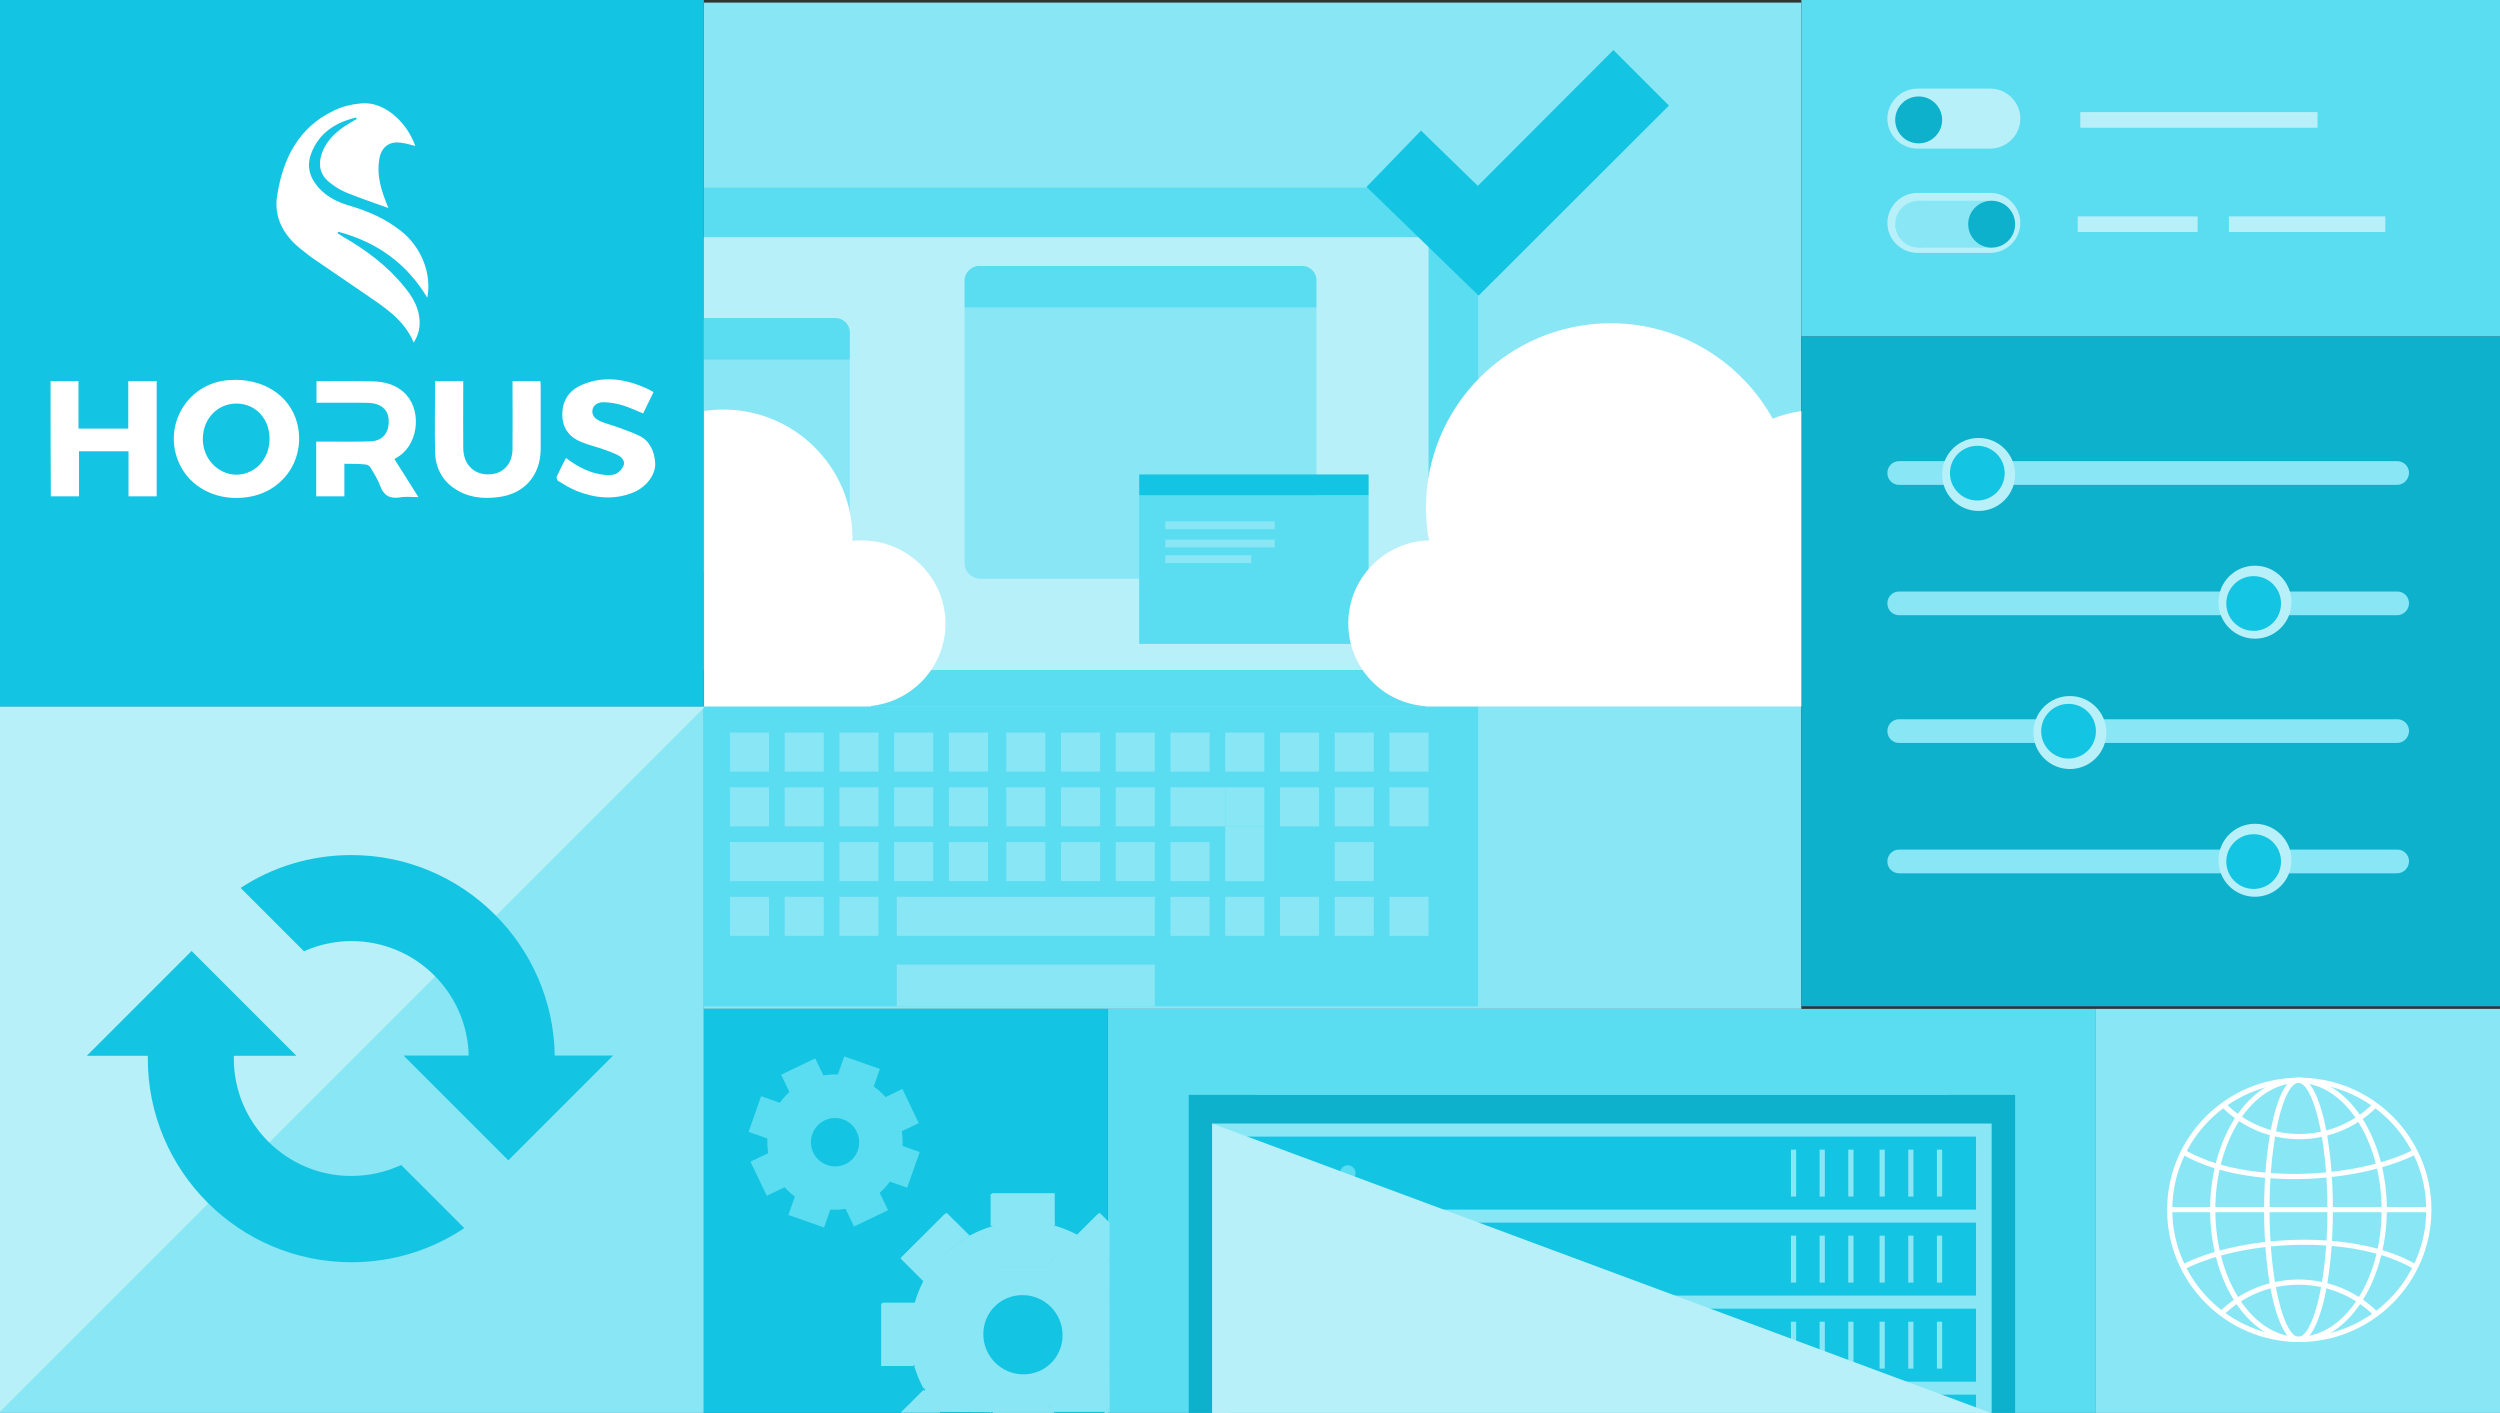 <?xml version="1.0" encoding="utf-8"?>
<!-- Generator: Adobe Illustrator 23.1.0, SVG Export Plug-In . SVG Version: 6.00 Build 0)  -->
<svg version="1.1" id="Layer_1" xmlns="http://www.w3.org/2000/svg" xmlns:xlink="http://www.w3.org/1999/xlink" x="0px" y="0px"
	 viewBox="0 0 959 542" enable-background="new 0 0 959 542" xml:space="preserve">
<rect x="0" y="0" width="959" height="542" fill="#333333" stroke="none"/>
<g>
	<g>
		<g>
			<g>
				<rect x="425" y="387" fill="#5ADCF1" width="379" height="155"/>
			</g>
			<rect x="270" y="1" fill="#89E6F5" width="421" height="386"/>
			<path fill="#5ADCF1" d="M567,271H270V72h282c8.3,0,15,6.7,15,15V271z"/>
			<rect y="271" fill="#89E6F5" width="270" height="271"/>
			<polygon fill="#B8F0F9" points="0,271 270.5,271 0,541.5 			"/>
			<rect y="0" fill="#13C5E2" width="270" height="271"/>
			<g>
				<path fill="#13C5E2" d="M212.8,405c-0.6-42.5-35.4-77-78-77c-15.7,0-30.3,4.6-42.5,12.6l24.3,24.3c5.6-2.5,11.8-3.9,18.2-3.9
					c24.5,0,44.4,19.6,45,43.9h-25l40.2,40.2l40.2-40.2h-22.4V405z"/>
				<path fill="#13C5E2" d="M134.7,451.1c-24.8,0-45-20.2-45-45c0-0.4,0-0.7,0-1.1h24l-40.2-40.2L33.3,405h23.4c0,0.4,0,0.7,0,1.1
					c0,43,35,78.1,78.1,78.1c16,0,30.9-4.8,43.3-13.1l-24.2-24.2C148,449.6,141.5,451.1,134.7,451.1z"/>
			</g>
			<g>
				<g>
					<rect x="691" y="129" fill="#0DB1CC" width="269" height="257"/>
				</g>
				<g>
					<rect x="691" y="0" fill="#5ADCF1" width="269" height="129"/>
				</g>
				<g>
					<path fill="#B8F0F9" d="M763.5,57h-28c-6.3,0-11.5-5.2-11.5-11.5l0,0c0-6.3,5.2-11.5,11.5-11.5h28c6.3,0,11.5,5.2,11.5,11.5
						l0,0C775,51.8,769.8,57,763.5,57z"/>
				</g>
				<g>
					<path fill="#89E6F5" d="M919.5,186h-191c-2.5,0-4.5-2-4.5-4.5v-0.1c0-2.5,2-4.5,4.5-4.5h191.1c2.5,0,4.5,2,4.5,4.5v0.1
						C924,184,922,186,919.5,186z"/>
				</g>
				<g>
					<rect x="798" y="43" fill="#B8F0F9" width="91" height="6"/>
				</g>
				<g>
					<rect x="797" y="83" fill="#B8F0F9" width="46" height="6"/>
				</g>
				<g>
					<rect x="855" y="83" fill="#B8F0F9" width="60" height="6"/>
				</g>
				<g>
					<circle fill="#B8F0F9" cx="759" cy="182" r="14"/>
				</g>
				<g>
					<circle fill="#13C5E2" cx="758.5" cy="181.5" r="10.5"/>
				</g>
				<g>
					<circle fill="#0DB1CC" cx="736" cy="46" r="9"/>
				</g>
				<g>
					<path fill="#B8F0F9" d="M763.5,97h-28c-6.3,0-11.5-5.2-11.5-11.5l0,0c0-6.3,5.2-11.5,11.5-11.5h28c6.3,0,11.5,5.2,11.5,11.5
						l0,0C775,91.8,769.8,97,763.5,97z"/>
				</g>
				<g>
					<path fill="#89E6F5" d="M919.5,236h-191c-2.5,0-4.5-2-4.5-4.5v-0.1c0-2.5,2-4.5,4.5-4.5h191.1c2.5,0,4.5,2,4.5,4.5v0.1
						C924,234,922,236,919.5,236z"/>
				</g>
				<g>
					<g>
						<circle fill="#B8F0F9" cx="865" cy="231" r="14"/>
					</g>
					<g>
						<circle fill="#13C5E2" cx="864.5" cy="231.5" r="10.5"/>
					</g>
				</g>
				<g>
					<path fill="#89E6F5" d="M919.5,335h-191c-2.5,0-4.5-2-4.5-4.5v-0.1c0-2.5,2-4.5,4.5-4.5h191.1c2.5,0,4.5,2,4.5,4.5v0.1
						C924,333,922,335,919.5,335z"/>
				</g>
				<g>
					<g>
						<circle fill="#B8F0F9" cx="865" cy="330" r="14"/>
					</g>
					<g>
						<circle fill="#13C5E2" cx="864.5" cy="330.5" r="10.5"/>
					</g>
				</g>
				<g>
					<path fill="#89E6F5" d="M919.5,285h-191c-2.5,0-4.5-2-4.5-4.5v-0.1c0-2.5,2-4.5,4.5-4.5h191.1c2.5,0,4.5,2,4.5,4.5v0.1
						C924,283,922,285,919.5,285z"/>
				</g>
				<g>
					<g>
						<circle fill="#B8F0F9" cx="794" cy="281" r="14"/>
					</g>
					<g>
						<circle fill="#13C5E2" cx="793.5" cy="280.5" r="10.5"/>
					</g>
				</g>
				<g>
					<rect x="736" y="77" fill="#89E6F5" width="28" height="18"/>
				</g>
				<g>
					<circle fill="#89E6F5" cx="736" cy="86" r="9"/>
				</g>
				<g>
					<circle fill="#0DB1CC" cx="764" cy="86" r="9"/>
				</g>
			</g>
			<rect x="270" y="91" fill="#B8F0F9" width="278" height="166"/>
			<rect x="270" y="271" fill="#5ADCF1" width="297" height="115"/>
			<path fill="#89E6F5" d="M319.2,220H270v-82h56v75.2C326,217,323,220,319.2,220z"/>
			<path fill="#5ADCF1" d="M326,138h-56v-16h50.5c3,0,5.5,2.5,5.5,5.5V138z"/>
			<path fill="#89E6F5" d="M498.9,222H376.1c-3.4,0-6.1-2.7-6.1-6.1V118h135v97.9C505,219.3,502.3,222,498.9,222z"/>
			<path fill="#5ADCF1" d="M505,118H370v-10.3c0-3.1,2.5-5.7,5.7-5.7h123.8c3,0,5.5,2.5,5.5,5.5V118z"/>
			<circle fill="#5ADCF1" cx="379.5" cy="109.5" r="2.5"/>
			<circle fill="#5ADCF1" cx="389.5" cy="109.5" r="2.5"/>
			<circle fill="#5ADCF1" cx="398.5" cy="109.5" r="2.5"/>
			<rect x="437" y="190" fill="#5ADCF1" width="88" height="57"/>
			<rect x="437" y="182" fill="#13C5E2" width="88" height="8"/>
			<rect x="447" y="200" fill="#89E6F5" width="42" height="3"/>
			<rect x="447" y="207" fill="#89E6F5" width="42" height="3"/>
			<rect x="447" y="213" fill="#89E6F5" width="33" height="3"/>
			<g>
				<rect x="280" y="281" fill="#89E6F5" width="15" height="15"/>
				<rect x="301" y="281" fill="#89E6F5" width="15" height="15"/>
				<rect x="322" y="281" fill="#89E6F5" width="15" height="15"/>
				<rect x="343" y="281" fill="#89E6F5" width="15" height="15"/>
				<rect x="364" y="281" fill="#89E6F5" width="15" height="15"/>
				<rect x="386" y="281" fill="#89E6F5" width="15" height="15"/>
				<rect x="407" y="281" fill="#89E6F5" width="15" height="15"/>
				<rect x="428" y="281" fill="#89E6F5" width="15" height="15"/>
				<rect x="280" y="302" fill="#89E6F5" width="15" height="15"/>
				<rect x="301" y="302" fill="#89E6F5" width="15" height="15"/>
				<rect x="322" y="302" fill="#89E6F5" width="15" height="15"/>
				<rect x="343" y="302" fill="#89E6F5" width="15" height="15"/>
				<rect x="364" y="302" fill="#89E6F5" width="15" height="15"/>
				<rect x="386" y="302" fill="#89E6F5" width="15" height="15"/>
				<rect x="407" y="302" fill="#89E6F5" width="15" height="15"/>
				<rect x="428" y="302" fill="#89E6F5" width="15" height="15"/>
				<rect x="280" y="323" fill="#89E6F5" width="36" height="15"/>
				<rect x="322" y="323" fill="#89E6F5" width="15" height="15"/>
				<rect x="343" y="323" fill="#89E6F5" width="15" height="15"/>
				<rect x="364" y="323" fill="#89E6F5" width="15" height="15"/>
				<rect x="386" y="323" fill="#89E6F5" width="15" height="15"/>
				<rect x="407" y="323" fill="#89E6F5" width="15" height="15"/>
				<rect x="428" y="323" fill="#89E6F5" width="15" height="15"/>
				<rect x="449" y="281" fill="#89E6F5" width="15" height="15"/>
				<rect x="470" y="281" fill="#89E6F5" width="15" height="15"/>
				<rect x="491" y="281" fill="#89E6F5" width="15" height="15"/>
				<rect x="512" y="281" fill="#89E6F5" width="15" height="15"/>
				<rect x="533" y="281" fill="#89E6F5" width="15" height="15"/>
				<rect x="449" y="302" fill="#89E6F5" width="21" height="15"/>
				<rect x="470" y="302" fill="#89E6F5" width="15" height="15"/>
				<rect x="491" y="302" fill="#89E6F5" width="15" height="15"/>
				<rect x="512" y="302" fill="#89E6F5" width="15" height="15"/>
				<rect x="533" y="302" fill="#89E6F5" width="15" height="15"/>
				<rect x="449" y="323" fill="#89E6F5" width="15" height="15"/>
				<rect x="470" y="317" fill="#89E6F5" width="15" height="21"/>
				<rect x="512" y="323" fill="#89E6F5" width="15" height="15"/>
				<rect x="280" y="344" fill="#89E6F5" width="15" height="15"/>
				<rect x="301" y="344" fill="#89E6F5" width="15" height="15"/>
				<rect x="322" y="344" fill="#89E6F5" width="15" height="15"/>
				<rect x="470" y="344" fill="#89E6F5" width="15" height="15"/>
				<rect x="449" y="344" fill="#89E6F5" width="15" height="15"/>
				<rect x="344" y="344" fill="#89E6F5" width="99" height="15"/>
				<rect x="491" y="344" fill="#89E6F5" width="15" height="15"/>
				<rect x="512" y="344" fill="#89E6F5" width="15" height="15"/>
				<rect x="533" y="344" fill="#89E6F5" width="15" height="15"/>
			</g>
			<rect x="344" y="370" fill="#89E6F5" width="99" height="16"/>
			<g>
				<polygon fill="#13C5E2" points="567.2,113.4 524.2,71.7 545.1,50.1 566.9,71.3 618.9,19.2 640.2,40.5 				"/>
			</g>
			<rect x="270" y="387" fill="#13C5E2" width="155" height="155"/>
			<rect x="804" y="387" fill="#89E6F5" width="155" height="155"/>
			<g>
				<path fill="#FFFFFF" d="M680,160.6c-12.1-21.8-35.4-36.6-62.1-36.6c-39.2,0-70.9,31.7-70.9,70.8c0,4.3,0.4,8.4,1.1,12.5
					c-17.1,0.5-30.9,14.6-30.9,31.8c0,16.9,13.1,30.7,29.8,31.8v0.1h144V157.7C687.2,158.2,683.5,159.2,680,160.6z"/>
			</g>
			<path fill="#FFFFFF" d="M330.5,207.3c-1.2,0-2.4,0.1-3.5,0.2c0-0.4,0-0.7,0-1.1c0-27.2-22.2-49.3-49.6-49.3
				c-2.5,0-4.9,0.2-7.3,0.5V271h64v-0.2c16.1-1.7,28.6-15.2,28.6-31.7C362.6,221.6,348.2,207.3,330.5,207.3z"/>
			<g>
				<path fill="#FFFFFF" d="M882,514.8c-27.9,0-50.7-22.7-50.7-50.7c0-27.9,22.7-50.7,50.7-50.7c27.9,0,50.7,22.7,50.7,50.7
					C932.7,492,909.9,514.8,882,514.8z M882,415.4c-26.8,0-48.7,21.8-48.7,48.7c0,26.8,21.8,48.7,48.7,48.7
					c26.8,0,48.7-21.8,48.7-48.7C930.7,437.2,908.8,415.4,882,415.4z"/>
			</g>
			<g>
				<rect x="832" y="463" fill="#FFFFFF" width="99" height="2"/>
			</g>
			<g>
				<path fill="#FFFFFF" d="M882,437c-10.7,0-21.5-4.1-29.6-12.3l1.4-1.4c15.6,15.6,40.9,15.6,56.5,0l1.4,1.4
					C903.5,432.9,892.7,437,882,437z"/>
			</g>
			<g>
				<path fill="#FFFFFF" d="M910.9,504.9c-16.1-16.1-42.3-16.1-58.4,0l-1.4-1.4c16.9-16.9,44.4-16.9,61.2,0L910.9,504.9z"/>
			</g>
			<g>
				<path fill="#FFFFFF" d="M881.7,514.8c-4.8,0-7.8-8.3-9.6-15.3c-2.3-9.5-3.6-22-3.6-35.4s1.3-25.9,3.6-35.4
					c1.7-7,4.8-15.3,9.6-15.3s7.8,8.3,9.6,15.3c2.3,9.5,3.6,22,3.6,35.4s-1.3,25.9-3.6,35.4C889.5,506.4,886.5,514.8,881.7,514.8z
					 M881.7,415.4c-5.3,0-11.1,20-11.1,48.7s5.9,48.7,11.1,48.7s11.1-20,11.1-48.7S886.9,415.4,881.7,415.4z"/>
			</g>
			<g>
				<path fill="#FFFFFF" d="M881.7,514.8c-18.7,0-33.9-22.7-33.9-50.7c0-27.9,15.2-50.7,33.9-50.7s33.9,22.7,33.9,50.7
					C915.5,492,900.3,514.8,881.7,514.8z M881.7,415.4c-17.6,0-31.9,21.8-31.9,48.7c0,26.8,14.3,48.7,31.9,48.7s31.9-21.8,31.9-48.7
					C913.5,437.2,899.2,415.4,881.7,415.4z"/>
			</g>
			<g>
				<path fill="#FFFFFF" d="M837.6,487.1l-0.9-1.8c22.5-11.7,66.9-14.2,90.6,0l-1,1.7C903.1,473.1,859.6,475.6,837.6,487.1z"/>
			</g>
			<g>
				<path fill="#FFFFFF" d="M880,452.3c-16.1,0-32.1-3-43.4-9.8l1-1.7c23.2,13.9,66.7,11.4,88.7,0l0.9,1.8
					C915.5,448.6,897.7,452.3,880,452.3z"/>
			</g>
			<g>
				<g>
					<path fill="#5ADCF1" d="M311.7,462.6c-13.5-4.7-20.6-19.6-15.9-33.1s19.6-20.6,33.1-15.9s20.6,19.6,15.9,33.1
						C340,460.2,325.2,467.3,311.7,462.6z M323.4,429.4c-4.8-1.7-10.1,0.8-11.8,5.7c-1.7,4.8,0.8,10.1,5.7,11.8
						c4.8,1.7,10.1-0.8,11.8-5.7C330.7,436.4,328.2,431.1,323.4,429.4z"/>
				</g>
				<g>
					
						<rect x="335.5" y="437.7" transform="matrix(0.332 -0.943 0.943 0.332 -191.809 621.148)" fill="#5ADCF1" width="14.5" height="16.6"/>
				</g>
				<g>
					
						<rect x="290.3" y="421.8" transform="matrix(0.332 -0.943 0.943 0.332 -206.979 567.898)" fill="#5ADCF1" width="14.5" height="16.6"/>
				</g>
				<g>
					
						<rect x="303.9" y="453.4" transform="matrix(0.332 -0.943 0.943 0.332 -226.019 602.107)" fill="#5ADCF1" width="16.6" height="14.5"/>
				</g>
				<g>
					
						<rect x="319.8" y="408.2" transform="matrix(0.332 -0.943 0.943 0.332 -172.769 586.938)" fill="#5ADCF1" width="16.6" height="14.5"/>
				</g>
				<g>
					
						<rect x="323.3" y="451.4" transform="matrix(0.902 -0.432 0.432 0.902 -166.206 188.017)" fill="#5ADCF1" width="14.5" height="16.6"/>
				</g>
				<g>
					
						<rect x="302.5" y="408.2" transform="matrix(0.902 -0.432 0.432 0.902 -149.565 174.744)" fill="#5ADCF1" width="14.5" height="16.6"/>
				</g>
				<g>
					
						<rect x="290.2" y="441.2" transform="matrix(0.902 -0.432 0.432 0.902 -164.483 173.015)" fill="#5ADCF1" width="16.6" height="14.5"/>
				</g>
				<g>
					
						<rect x="333.5" y="420.5" transform="matrix(0.902 -0.432 0.432 0.902 -151.272 189.688)" fill="#5ADCF1" width="16.6" height="14.5"/>
				</g>
			</g>
			<g>
				<path fill="#89E6F5" d="M350.7,524c0.9,3,2.1,5.9,3.5,8.6l8.6-8.6H350.7z"/>
				<path fill="#89E6F5" d="M354.3,491.4c-1.5,2.7-2.6,5.6-3.5,8.6h12.1L354.3,491.4z"/>
				<path fill="#89E6F5" d="M412.8,474.2c-2.8-1.5-5.7-2.7-8.8-3.6V483L412.8,474.2z"/>
				<polygon fill="#89E6F5" points="404,542 404.4,542 404,541.6 				"/>
				<path fill="#89E6F5" d="M380,470.8c-3,0.9-5.9,2.1-8.6,3.6l8.6,8.6V470.8z"/>
				<polygon fill="#89E6F5" points="425,495.9 420.9,500 425,500 				"/>
				<polygon fill="#89E6F5" points="425,528.1 425,524 420.9,524 				"/>
				<path fill="#89E6F5" d="M418,522.8v-21.5L402.8,486h-21.5L366,501.2v21.5l15.2,15.2h21.5L418,522.8z M376.8,512.2
					c0-8.5,6.9-15.4,15.4-15.4s15.4,6.9,15.4,15.4s-6.9,15.4-15.4,15.4C383.7,527.6,376.8,520.7,376.8,512.2z"/>
				<polygon fill="#89E6F5" points="379.6,542 380,542 380,541.6 				"/>
				<polygon fill="#89E6F5" points="418.9,521.9 421,524 425,524 425,500 421,500 418.9,502.1 418,501.2 418,522.8 				"/>
				<path fill="#89E6F5" d="M350.5,500H338v24h12.5c-1.1-3.8-1.7-7.8-1.7-12C348.7,507.8,349.3,503.8,350.5,500z"/>
				<path fill="#89E6F5" d="M365.1,521.9l0.9,0.9v-21.5l-0.9,0.9L363,500h-12c-1.1,3.8-1.7,7.8-1.7,12s0.6,8.2,1.7,12h12
					L365.1,521.9z"/>
				<polygon fill="#89E6F5" points="401.9,539.2 402.8,538 381.1,538 382,539.2 380,541.3 380,541 404,541 404,541.3 				"/>
				<path fill="#89E6F5" d="M404,470.2V458h-24v12.3c3.9-1.2,8-1.8,12.3-1.8C396.3,468.5,400.3,469.1,404,470.2z"/>
				<path fill="#89E6F5" d="M382.1,485.1l-0.9,0.9h21.5l-0.9-0.9l2.1-2.1v-12.4c-3.7-1.1-7.7-1.6-11.7-1.6c-4.3,0-8.4,0.6-12.3,1.8
					V483L382.1,485.1z"/>
				<path fill="#89E6F5" d="M423.5,542h1.5v-1.6C424.5,540.9,424,541.5,423.5,542z"/>
				<path fill="#89E6F5" d="M425,528l-4.1-4H418v-1.2L402.8,538h1.2v2.6l0.4,0.4h19.2c0.5-0.5,1-1.1,1.4-1.6V528z"/>
				<polygon fill="#89E6F5" points="418,522.8 418,524 421,524 418.9,521.9 				"/>
				<polygon fill="#89E6F5" points="404,541 404,538 402.7,538 401.9,538.9 				"/>
				<path fill="#89E6F5" d="M371.3,474.4l-8.8-8.8l-17.1,17.1l8.8,8.8C358.2,484.3,364.1,478.4,371.3,474.4z"/>
				<path fill="#89E6F5" d="M366,500v1.2l15.2-15.2H380v-3l-8.6-8.6c-7.1,4-13,9.9-16.9,17.1l8.5,8.5H366z"/>
				<polygon fill="#89E6F5" points="363,500 365.1,502.1 366,501.3 366,500 				"/>
				<polygon fill="#89E6F5" points="380,483 380,486 381.2,486 382.1,485.1 				"/>
				<path fill="#89E6F5" d="M354.3,533.1l-8.8,8.8l0,0h15.2C358.2,539.3,356,536.4,354.3,533.1z"/>
				<path fill="#89E6F5" d="M379.6,541l0.4-0.4V538h1.2L366,522.7v1.3h-3l-8.5,8.4c1.8,3.1,3.9,6,6.4,8.6H379.6z"/>
				<polygon fill="#89E6F5" points="363,524 366,524 366,522.7 365.1,521.9 				"/>
				<polygon fill="#89E6F5" points="381.3,538 380,538 380,541 382.1,538.9 				"/>
				<path fill="#89E6F5" d="M425,484.3v-14.9l-3.8-3.8l-8.6,8.6C417.4,476.8,421.5,480.2,425,484.3z"/>
				<path fill="#89E6F5" d="M404,486h-1.2l15.2,15.2V500h2.9l4.1-4.1v-11.6c-3.4-4.1-7.6-7.5-12.3-10.1L404,483V486z"/>
				<polygon fill="#89E6F5" points="421,500 418,500 418,501.3 418.9,502.1 				"/>
				<polygon fill="#89E6F5" points="404,483 401.9,485.1 402.7,486 404,486 				"/>
			</g>
			<rect x="456" y="420" fill="#0DB1CC" width="317" height="122"/>
			<rect x="465" y="431" fill="#89E6F5" width="299" height="111"/>
			<rect x="472" y="502" fill="#13C5E2" width="286" height="28"/>
			<rect x="472" y="535" fill="#13C5E2" width="286" height="7"/>
			<rect x="472" y="469" fill="#13C5E2" width="286" height="28"/>
			<rect x="472" y="436" fill="#13C5E2" width="286" height="28"/>
			<circle fill="#B8F0F9" cx="487" cy="450" r="3"/>
			<circle fill="#89E6F5" cx="502" cy="450" r="3"/>
			<circle fill="#5ADCF1" cx="517" cy="450" r="3"/>
			<circle fill="#89E6F5" cx="517" cy="482" r="3"/>
			<circle fill="#B8F0F9" cx="502" cy="482" r="3"/>
			<circle fill="#5ADCF1" cx="487" cy="482" r="3"/>
			<circle fill="#B8F0F9" cx="517" cy="516" r="3"/>
			<circle fill="#B8F0F9" cx="502" cy="516" r="3"/>
			<circle fill="#89E6F5" cx="487" cy="516" r="3"/>
			<rect x="687" y="441" fill="#89E6F5" width="2" height="18"/>
			<rect x="698" y="441" fill="#89E6F5" width="2" height="18"/>
			<rect x="709" y="441" fill="#89E6F5" width="2" height="18"/>
			<rect x="721" y="441" fill="#89E6F5" width="2" height="18"/>
			<rect x="732" y="441" fill="#89E6F5" width="2" height="18"/>
			<rect x="743" y="441" fill="#89E6F5" width="2" height="18"/>
			<rect x="687" y="474" fill="#89E6F5" width="2" height="18"/>
			<rect x="698" y="474" fill="#89E6F5" width="2" height="18"/>
			<rect x="709" y="474" fill="#89E6F5" width="2" height="18"/>
			<rect x="721" y="474" fill="#89E6F5" width="2" height="18"/>
			<rect x="732" y="474" fill="#89E6F5" width="2" height="18"/>
			<rect x="743" y="474" fill="#89E6F5" width="2" height="18"/>
			<rect x="687" y="507" fill="#89E6F5" width="2" height="18"/>
			<rect x="698" y="507" fill="#89E6F5" width="2" height="18"/>
			<rect x="709" y="507" fill="#89E6F5" width="2" height="18"/>
			<rect x="721" y="507" fill="#89E6F5" width="2" height="18"/>
			<rect x="732" y="507" fill="#89E6F5" width="2" height="18"/>
			<rect x="743" y="507" fill="#89E6F5" width="2" height="18"/>
			<rect x="482" y="416" fill="#5ADCF1" width="266" height="4"/>
			<polygon fill="#B8F0F9" points="465,431 763.7,542 465,542 			"/>
		</g>
	</g>
	<g>
		<path fill="#FFFFFF" d="M163.9,114.2c-8-13.4-19.6-21.4-34.1-25.3c-0.1,0.2-0.2,0.3-0.4,0.5c0.7,0.4,1.3,0.9,2,1.3
			c8.9,5.1,17.1,11.2,23.6,19.2c2.8,3.4,5.2,7.1,5.8,11.6c0.5,3.4,0,6.6-2.1,9.9c-3.8-9-11.5-13.7-18.9-18.8
			c-6.2-4.3-12.4-8.4-18.6-12.7c-2.1-1.4-4.1-3-6.1-4.6c-6.4-5.2-10.1-12-8.8-20.2c2.2-14.1,8.1-26.2,21.8-32.7
			c3.1-1.5,6.6-2.4,10-2.7c5.4-0.6,10.1,1.7,14,5.3c3.2,3,5.6,6.6,7.2,11c-1.9-0.5-3.5-1-5.2-1.2c-4.7-0.8-7.8,1.5-8.6,6.2
			c-0.9,5.2,0.2,10.1,2,15c0.5,1.3,1,2.7,1.5,3.8c-5.5-2-11-3.8-16.3-6c-2.4-1-4.6-2.4-6.6-4.1c-3.6-3-4.1-7-2.5-11.3
			c2-5.1,5.9-8.4,10.4-11.1c1-0.6,2-1.2,2.9-1.7c-0.2-0.3-0.3-0.5-0.4-0.5c-7.9,1.9-14.1,5.9-17.1,13.7c-1.9,5-0.6,9.4,2.9,13.3
			c3.2,3.5,7.3,5.5,11.8,6.8c7.1,2.1,13.8,5,19.7,9.7C161.6,94.7,165.7,105,163.9,114.2z"/>
		<path fill="#FFFFFF" d="M90.2,145.7c12.7,0,22.3,7.5,24.2,18.5c2.2,13-6.3,24.6-19.5,26.5c-10.5,1.6-20.5-2.8-25.2-11.1
			c-8.3-14.6,1.3-32.6,18.1-33.8C88.8,145.8,89.7,145.8,90.2,145.7z M103.4,168.3c0-7.7-5.4-13.5-12.7-13.5
			c-7.3,0-12.9,5.9-12.9,13.6c0,7.6,5.8,13.6,12.9,13.7C97.9,182,103.4,176.1,103.4,168.3z"/>
		<path fill="#FFFFFF" d="M19.4,146.2c3.5,0,7,0,10.7,0c0,6.1,0,12.1,0,18.2c6.5,0,12.6,0,19.1,0c0-6.1,0-12.1,0-18.2
			c3.8,0,7.3,0,10.9,0c0,14.8,0,29.4,0,44.2c-3.6,0-7.1,0-10.8,0c0-5.8,0-11.4,0-17.3c-6.4,0-12.6,0-19,0c0,5.8,0,11.5,0,17.3
			c-3.7,0-7.2,0-10.8,0C19.4,175.7,19.4,161,19.4,146.2z"/>
		<path fill="#FFFFFF" d="M166.9,146.2c3.7,0,7.1,0,10.8,0c0,0.8,0,1.6,0,2.3c0,7.8-0.1,15.7,0,23.5c0.1,6.5,4.6,10.6,10.8,9.9
			c4.9-0.5,8.1-4.3,8.1-9.7c0.1-7.9,0-15.8,0-23.7c0-0.7,0-1.5,0-2.3c3.7,0,7.1,0,10.7,0c0,0.7,0.1,1.3,0.1,1.9c0,8.1,0,16.2,0,24.3
			c-0.1,10-6.3,17.1-16.3,18.3c-6.1,0.8-12,0.1-17.2-3.6c-4.5-3.2-6.8-7.9-7-13.3C166.7,164.8,166.9,155.6,166.9,146.2z"/>
		<path fill="#FFFFFF" d="M217.1,175.7c4.7,3.5,9.5,6,15.1,6.5c1.4,0.1,3,0.1,4.2-0.5c1.2-0.6,2.3-1.9,2.8-3.1
			c0.6-1.5-0.4-3-1.8-3.8c-1.9-1-3.9-1.7-5.8-2.4c-2.8-1-5.8-1.7-8.5-2.8c-4.8-1.9-7.5-5.5-7.4-10.9c0.1-5.3,2.8-9.1,7.6-11.1
			c8.4-3.6,16.7-2.2,24.8,1.4c0.9,0.4,1.6,0.9,2.6,1.4c-1.4,2.8-2.7,5.5-4,8.2c-2.7-1.1-5.2-2.3-7.8-3.1c-2.3-0.7-4.7-1.1-7-1.2
			c-2.6-0.1-4.3,1.1-4.6,2.8c-0.4,1.8,0.6,3.5,3,4.5c2.1,0.9,4.3,1.4,6.4,2.2c2.8,1,5.7,2,8.4,3.3c4.2,2,5.8,5.9,6.2,10.1
			c0.5,4.7-3.4,9.8-8.6,11.8c-7.3,2.9-14.5,2.1-21.6-0.7c-2.4-1-4.7-2.4-7-3.8c-0.4-0.2-0.7-1.3-0.5-1.7
			C214.6,180.5,215.8,178.2,217.1,175.7z"/>
		<path fill="#FFFFFF" d="M132.1,177.9c0,4.3,0,8.3,0,12.5c-3.7,0-7.2,0-10.8,0c0-6.9,0-13.9,0-21c1.5,0,2.8,0,4.2,0
			c5.5,0,11.1,0.1,16.6-0.1c4.2-0.1,6.7-2.7,7-6.8c0.3-4.3-1.8-7.1-6.1-7.8c-1.4-0.2-2.9-0.2-4.3-0.2c-5.7,0-11.5,0-17.3,0
			c0-2.8,0-5.5,0-8.2c0.3-0.1,0.5-0.1,0.8-0.1c7,0,13.9-0.1,20.9,0.1c4.2,0.1,8.3,1.1,11.6,4c7.1,6.1,6.2,19.3-1.5,24.6
			c-0.6,0.4-1.1,0.7-1.9,1.2c3,4.8,6,9.4,9.2,14.6c-2.6,0-4.9-0.3-7.1,0.1c-3.9,0.6-6.2-0.7-7.6-4.5c-0.9-2.5-2.4-4.8-3.7-7
			c-0.3-0.5-1.1-1.1-1.7-1.1C137.8,177.9,135.1,177.9,132.1,177.9z"/>
	</g>
</g>
<g>
	<path fill="#89E6F5" d="M351.2,523.7c0.9,3.2,2.1,6.3,3.6,9.1l8.8-9.1H351.2z"/>
	<path fill="#89E6F5" d="M354.8,490.2c-1.5,3-2.7,6.1-3.6,9.4h12.4L354.8,490.2z"/>
	<path fill="#89E6F5" d="M413.5,473.8c-2.8-1.5-5.7-2.7-8.8-3.6v12.4L413.5,473.8z"/>
	<polygon fill="#89E6F5" points="404.6,541.7 405,541.7 404.6,541.3 	"/>
	<path fill="#89E6F5" d="M380.6,470.4c-3,0.9-5.9,2.1-8.6,3.6l8.6,8.6V470.4z"/>
	<polygon fill="#89E6F5" points="425.6,495.5 421.5,499.7 425.6,499.7 	"/>
	<polygon fill="#89E6F5" points="425.6,527.8 425.6,523.7 421.5,523.7 	"/>
	<path fill="#89E6F5" d="M418.6,522.5V501l-15.2-15.2h-21.5L366.7,501v21.5l15.2,15.2h21.5L418.6,522.5z M377.2,511.8
		c0-8.5,6.9-15.4,15.4-15.4s15.4,6.9,15.4,15.4s-6.9,15.4-15.4,15.4S377.2,520.3,377.2,511.8z"/>
	<polygon fill="#89E6F5" points="380.3,541.7 380.6,541.7 380.6,541.3 	"/>
	<polygon fill="#89E6F5" points="419.5,521.6 421.6,523.7 425.6,523.7 425.6,499.7 421.6,499.7 419.5,501.8 418.6,500.9 
		418.6,522.4 	"/>
	<path fill="#89E6F5" d="M353.4,499.7h-14.8v24h14.8c-1.3-3.8-2-7.8-2-12S352.1,503.5,353.4,499.7z"/>
	<path fill="#89E6F5" d="M365.8,521.6l0.9,0.9V501l-0.9,0.9l-2.1-2.1h-12c-1.1,3.8-1.7,7.8-1.7,12s0.6,8.2,1.7,12h12L365.8,521.6z"
		/>
	<polygon fill="#89E6F5" points="402.3,539.2 403.2,537.7 381.6,537.7 382.5,539.2 380.6,542.3 380.6,542 404.6,542 404.6,542.3 	
		"/>
	<path fill="#89E6F5" d="M404.6,469.9v-12.2h-24V470c3.9-1.2,8-1.8,12.3-1.8C397,468.2,400.9,468.8,404.6,469.9z"/>
	<path fill="#89E6F5" d="M382.8,484.7l-0.9,1h21.5l-0.9-1l2.1-2.4v-13.7c-3.7-1.2-7.7-1.8-11.7-1.8c-4.3,0-8.4,0.7-12.3,2v13.5
		L382.8,484.7z"/>
	<path fill="#89E6F5" d="M424.2,541.7h1.5V540C425.2,540.6,424.7,541.1,424.2,541.7z"/>
	<path fill="#89E6F5" d="M425.6,527.4l-4.5-4.5H418v-1.4l-16.6,16.8h1.4v2.9l0.4,0.4h20.9c0.5-0.6,1.1-1.2,1.6-1.8L425.6,527.4
		L425.6,527.4z"/>
	<polygon fill="#89E6F5" points="418.6,522.4 418.6,523.7 421.7,523.7 419.5,521.5 	"/>
	<polygon fill="#89E6F5" points="404.6,540.7 404.6,537.7 403.4,537.7 402.5,538.6 	"/>
	<path fill="#89E6F5" d="M372,474l-8.9-8.8l-17.3,17.1l8.9,8.8C358.8,483.9,364.8,478,372,474z"/>
	<path fill="#89E6F5" d="M366.4,500.4v1.3l16.4-15.8h-1.3v-3.1l-9.2-8.9c-7.6,4.1-14,10.3-18.2,17.7l9.2,8.8H366.4z"/>
	<polygon fill="#89E6F5" points="363.6,499.7 365.8,501.8 366.6,500.9 366.6,499.7 	"/>
	<polygon fill="#89E6F5" points="380.6,482.7 380.6,485.7 381.9,485.7 382.8,484.8 	"/>
	<path fill="#89E6F5" d="M355.3,532.8l-9.5,8.8l0,0h16.3C359.5,539,357.2,536,355.3,532.8z"/>
	<path fill="#89E6F5" d="M381.1,541.7l0.4-0.4v-2.9h1.3L367,521.5v1.4h-3.1l-8.8,9.2c1.8,3.5,4,6.7,6.6,9.5L381.1,541.7L381.1,541.7
		z"/>
	<polygon fill="#89E6F5" points="363.6,523.7 366.6,523.7 366.6,522.4 365.8,521.5 	"/>
	<polygon fill="#89E6F5" points="381.9,537.7 380.6,537.7 380.6,540.7 382.8,538.6 	"/>
	<path fill="#89E6F5" d="M425.6,483.9V469l-3.8-3.8l-8.6,8.6C418,476.4,422.2,479.8,425.6,483.9z"/>
	<path fill="#89E6F5" d="M404.6,485.7h-1.2l15.2,15.2v-1.2h2.9l4.1-4.1V484c-3.4-4.1-7.6-7.5-12.3-10.1l-8.7,8.8V485.7z"/>
	<polygon fill="#89E6F5" points="421.7,499.7 418.6,499.7 418.6,500.9 419.5,501.8 	"/>
	<polygon fill="#89E6F5" points="404.6,482.7 402.5,484.8 403.4,485.7 404.6,485.7 	"/>
</g>
</svg>
